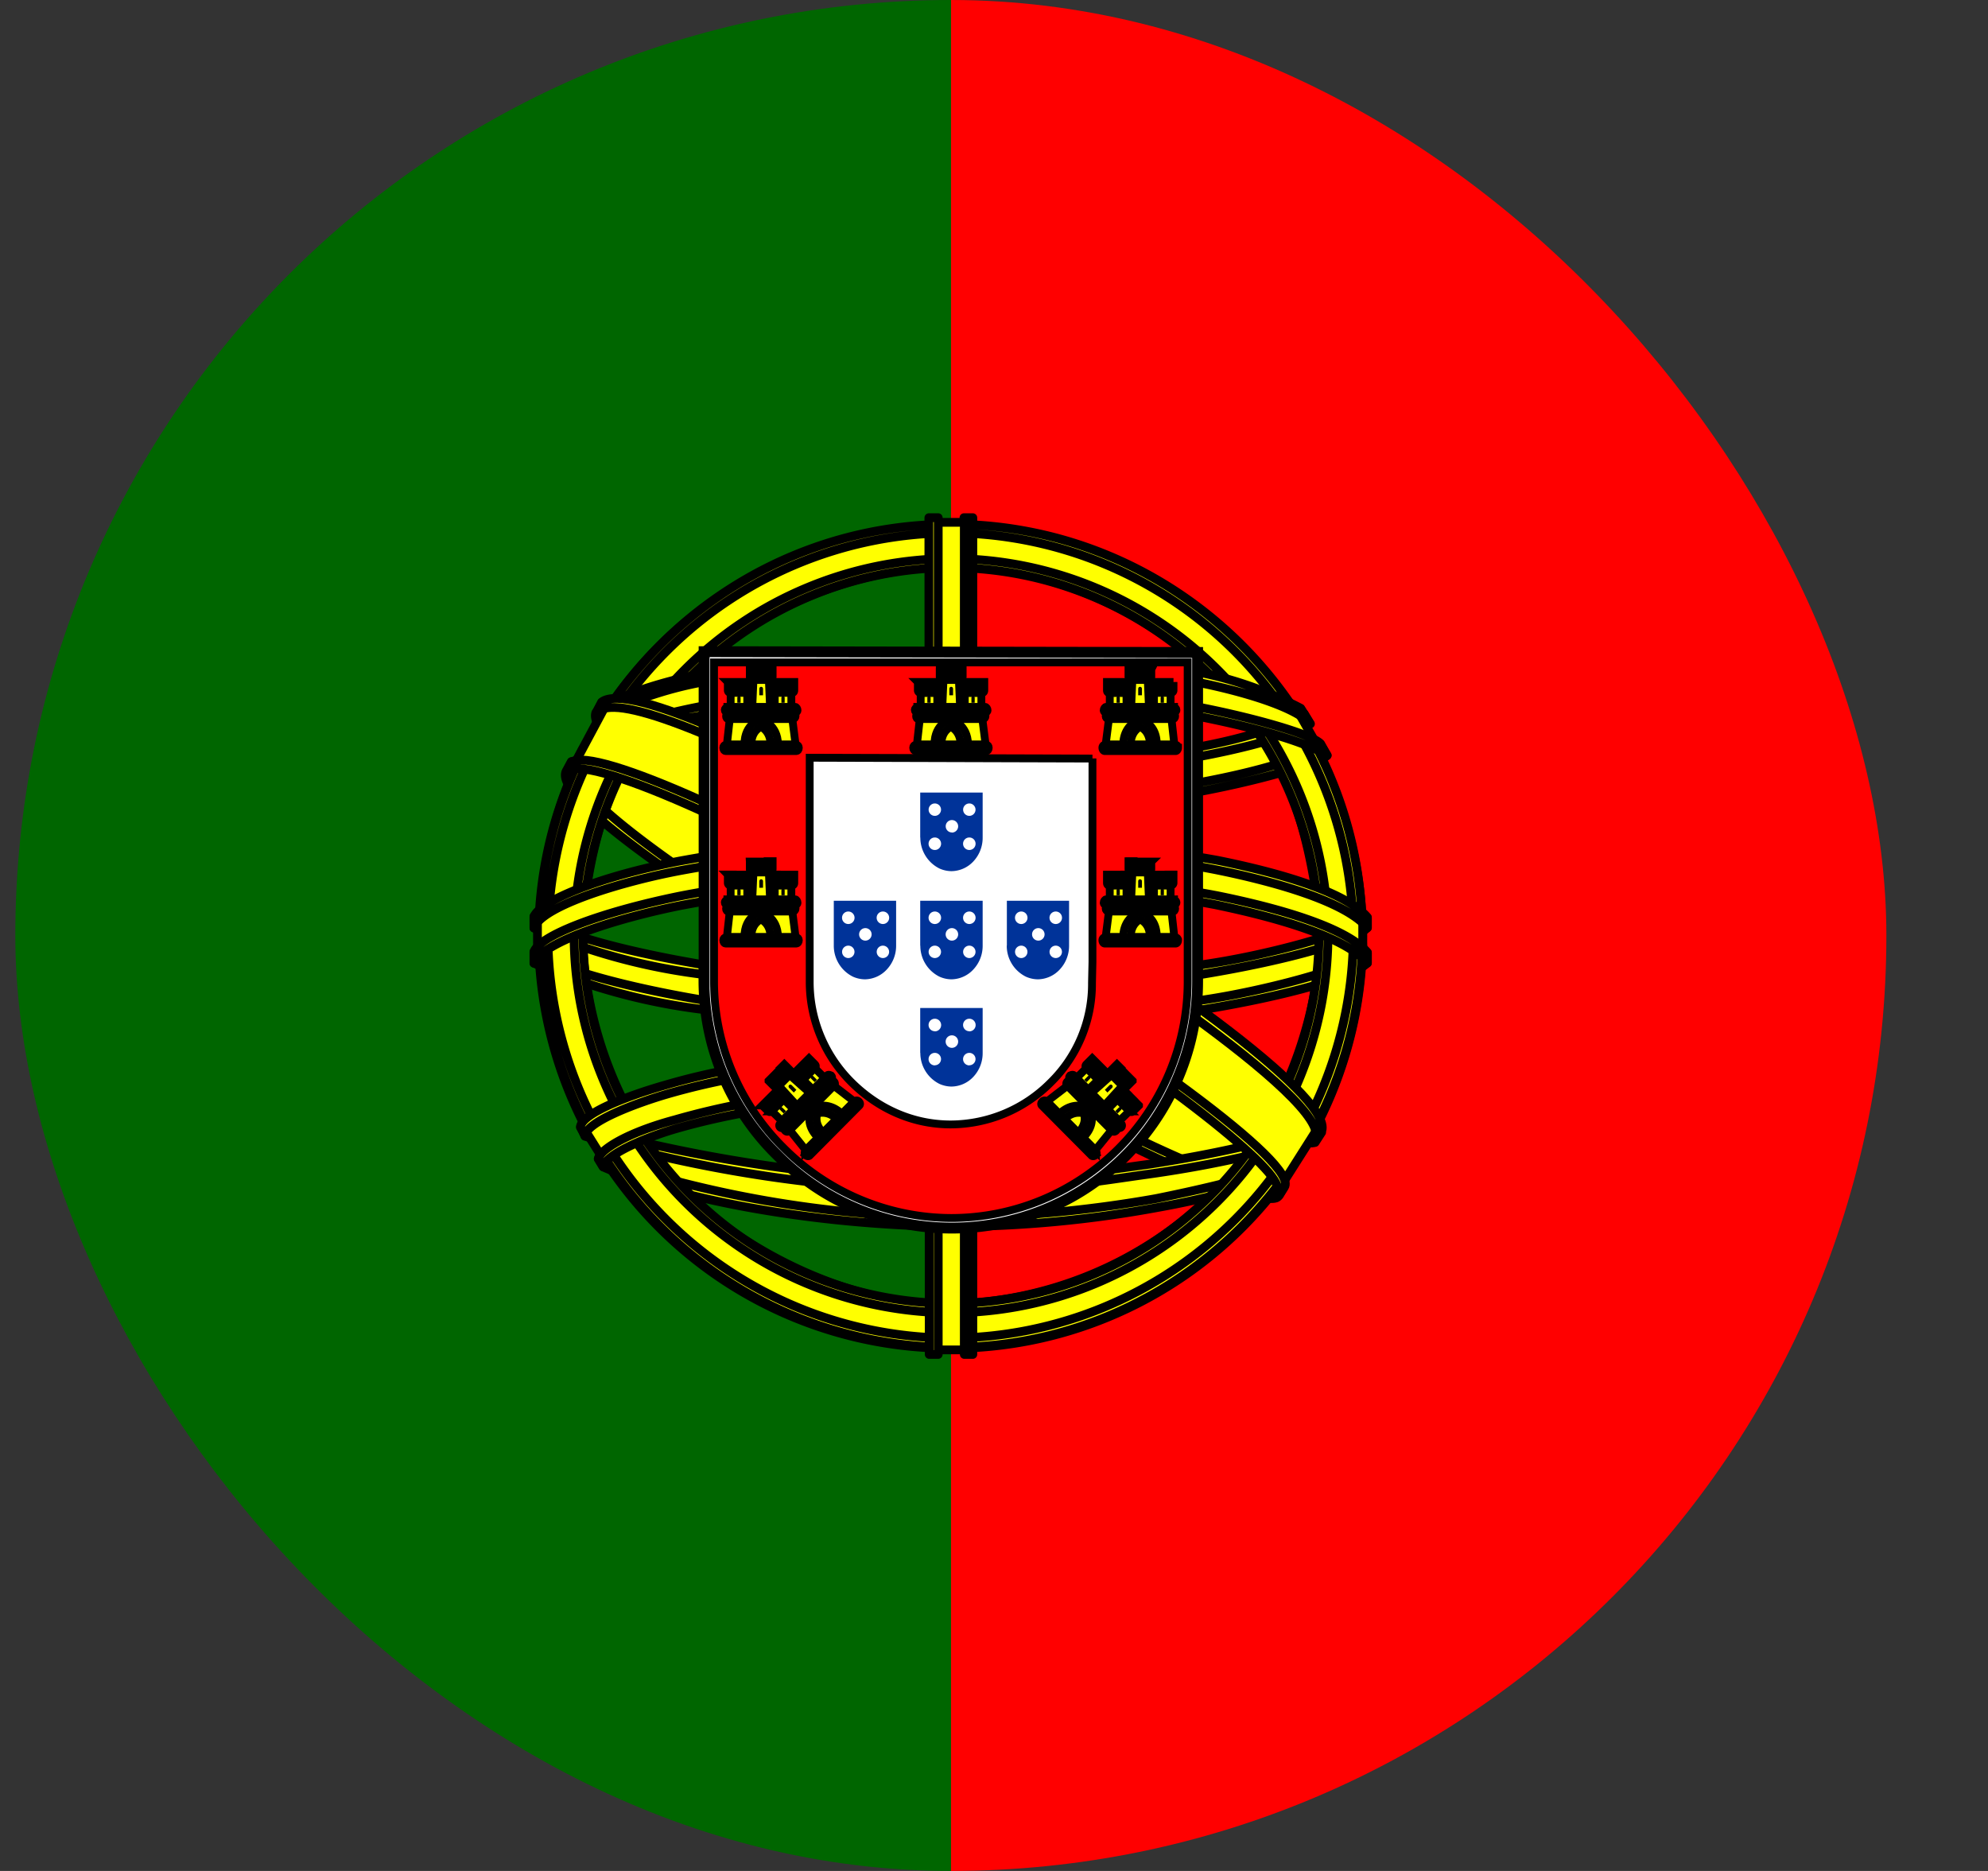 <svg xmlns="http://www.w3.org/2000/svg" width="17" height="16" fill="none"><rect width="100%" height="100%" fill="#333333" stroke="none"/><g clip-path="url(#a)"><path fill="red" d="M8.132 0h8.53v16h-8.53V0Z"/><path fill="#060" d="M-.4 0h8.532v16H-.4V0Z"/><path fill="#FF0" fill-rule="evenodd" stroke="#000" stroke-linecap="round" stroke-linejoin="round" stroke-width=".075" d="M10.916 10.207c-1.077-.034-6-3.107-6.033-3.6l.27-.45c.49.71 5.523 3.7 6.02 3.593l-.257.457Z" clip-rule="evenodd"/><path fill="#FF0" fill-rule="evenodd" stroke="#000" stroke-linecap="round" stroke-linejoin="round" stroke-width=".075" d="M5.096 6.093c-.097.26 1.287 1.114 2.947 2.127 1.663 1.01 3.096 1.633 3.2 1.547l.05-.094c-.02.034-.067.044-.144.02-.45-.13-1.62-.666-3.07-1.546-1.453-.88-2.713-1.69-2.91-2.034a.21.21 0 0 1-.02-.103h-.006l-.04.073-.007.01Zm5.843 4.127c-.017.033-.053.033-.117.027-.4-.044-1.62-.637-3.063-1.5-1.68-1.007-3.067-1.92-2.913-2.16l.04-.074.006.004C4.76 6.923 7.63 8.563 7.8 8.67c1.66 1.027 3.06 1.63 3.183 1.473l-.043.077Z" clip-rule="evenodd"/><path fill="#FF0" fill-rule="evenodd" stroke="#000" stroke-linecap="round" stroke-linejoin="round" stroke-width=".075" d="M8.14 6.907c1.073-.01 2.4-.147 3.166-.453l-.167-.267c-.45.25-1.783.417-3.01.44-1.446-.013-2.47-.15-2.983-.493l-.153.286c.94.4 1.906.484 3.146.487Z" clip-rule="evenodd"/><path fill="#FF0" fill-rule="evenodd" d="M11.35 6.46c-.027.044-.527.214-1.26.34a12.7 12.7 0 0 1-1.954.144 13.868 13.868 0 0 1-1.873-.12c-.77-.12-1.167-.287-1.317-.347l.037-.073c.423.166.823.266 1.29.34a13.718 13.718 0 0 0 3.803-.02c.75-.124 1.16-.28 1.22-.35l.053.086Zm-.147-.27c-.08.067-.487.21-1.2.324-.616.089-1.238.133-1.86.133-.734 0-1.337-.053-1.794-.12-.726-.093-1.113-.267-1.253-.313l.043-.074c.11.057.48.207 1.217.31.592.08 1.19.117 1.787.114a12.8 12.8 0 0 0 1.846-.134c.717-.1 1.104-.28 1.164-.326l.05.086ZM4.609 8.2c.66.357 2.13.534 3.52.547 1.267.003 2.914-.193 3.53-.52l-.016-.357c-.194.3-1.96.59-3.527.58-1.567-.013-3.023-.253-3.51-.566V8.2" clip-rule="evenodd"/><path stroke="#000" stroke-linecap="round" stroke-linejoin="round" stroke-width=".075" d="M4.61 8.2c.66.357 2.13.534 3.52.547 1.266.003 2.913-.193 3.53-.52l-.017-.357c-.194.3-1.96.59-3.527.58-1.567-.013-3.023-.253-3.51-.566V8.2m6.743-1.74c-.026.044-.526.214-1.26.34a12.7 12.7 0 0 1-1.953.144 13.868 13.868 0 0 1-1.873-.12c-.77-.12-1.167-.287-1.317-.347l.037-.073c.423.166.823.266 1.29.34a13.718 13.718 0 0 0 3.803-.02c.75-.124 1.16-.28 1.22-.35l.053.086Zm-.146-.27c-.08.067-.487.21-1.2.324-.616.089-1.238.133-1.86.133-.734 0-1.337-.053-1.794-.12-.726-.093-1.113-.267-1.253-.313l.043-.074c.11.057.48.207 1.217.31.592.08 1.19.117 1.787.114a12.8 12.8 0 0 0 1.846-.134c.717-.1 1.104-.28 1.164-.326l.05.086Z"/><path fill="#FF0" fill-rule="evenodd" d="M11.693 8.15v.083c-.094.114-.674.28-1.4.4-.722.104-1.451.153-2.18.147a13.333 13.333 0 0 1-2.067-.143 5.167 5.167 0 0 1-1.48-.4V8.14c.323.213 1.197.373 1.49.42.527.08 1.203.14 2.057.14.896 0 1.613-.063 2.166-.147.524-.076 1.267-.273 1.414-.403Zm0-.3v.083c-.094.11-.674.277-1.4.397-.722.105-1.451.155-2.18.15a13.8 13.8 0 0 1-2.067-.143 5.167 5.167 0 0 1-1.48-.4v-.1c.323.216 1.2.373 1.49.42.68.1 1.368.147 2.057.143.896 0 1.616-.067 2.166-.15.524-.073 1.267-.27 1.414-.4Zm-3.567 2.293c-1.52-.006-2.823-.413-3.1-.48l.2.314a8.327 8.327 0 0 0 2.913.476c1.157-.033 2.167-.123 2.877-.47l.207-.326c-.484.23-2.134.486-3.1.486" clip-rule="evenodd"/><path stroke="#000" stroke-linecap="round" stroke-linejoin="round" stroke-width=".075" d="M8.126 10.143c-1.52-.006-2.823-.413-3.1-.48l.2.314a8.327 8.327 0 0 0 2.913.476c1.157-.033 2.167-.123 2.877-.47l.207-.326c-.484.23-2.134.486-3.1.486m3.57-1.993v.083c-.094.114-.674.28-1.4.4-.722.104-1.451.153-2.18.147a13.333 13.333 0 0 1-2.067-.143 5.167 5.167 0 0 1-1.48-.4V8.14c.323.213 1.197.373 1.49.42.527.08 1.203.14 2.057.14.896 0 1.613-.063 2.166-.147.524-.076 1.267-.273 1.414-.403Zm0-.3v.083c-.094.11-.674.277-1.4.397-.722.105-1.451.155-2.18.15a13.8 13.8 0 0 1-2.067-.143 5.167 5.167 0 0 1-1.48-.4v-.1c.323.216 1.2.373 1.49.42.68.1 1.368.147 2.057.143.896 0 1.616-.067 2.166-.15.524-.073 1.267-.27 1.414-.4Z"/><path fill="#FF0" fill-rule="evenodd" stroke="#000" stroke-linecap="round" stroke-linejoin="round" stroke-width=".075" d="M11.096 9.91a4.56 4.56 0 0 1-.094.133 7.49 7.49 0 0 1-1.086.28c-.59.11-1.19.166-1.79.167-1.347-.02-2.45-.283-2.967-.51l-.043-.07.006-.013.07.03a9.55 9.55 0 0 0 2.94.483c.627 0 1.25-.07 1.754-.16.773-.156 1.087-.273 1.183-.326l.023-.014h.004Zm.177-.293-.067.117c-.18.066-.667.206-1.377.306-.467.064-.757.127-1.687.144a11.578 11.578 0 0 1-3.14-.467l-.036-.083a13 13 0 0 0 3.18.466c.85-.016 1.213-.08 1.676-.143.827-.127 1.244-.267 1.367-.303v-.007l.087-.033-.003.003Z" clip-rule="evenodd"/><path fill="#FF0" fill-rule="evenodd" stroke="#000" stroke-linecap="round" stroke-linejoin="round" stroke-width=".075" d="M11.293 7.92c.003 1-.51 1.9-.92 2.293a3.31 3.31 0 0 1-2.26.94c-1.01.017-1.96-.64-2.217-.93a3.366 3.366 0 0 1-.917-2.246c.06-1.094.49-1.854 1.11-2.377a3.32 3.32 0 0 1 2.14-.757 3.273 3.273 0 0 1 2.367 1.187c.417.507.6 1.057.697 1.89ZM8.119 4.5a3.533 3.533 0 0 1 3.534 3.507 3.523 3.523 0 1 1-7.047 0A3.512 3.512 0 0 1 8.119 4.5Z" clip-rule="evenodd"/><path fill="#FF0" fill-rule="evenodd" stroke="#000" stroke-linecap="round" stroke-linejoin="round" stroke-width=".075" d="M8.13 4.483c1.94 0 3.52 1.58 3.52 3.52s-1.58 3.52-3.517 3.52a3.527 3.527 0 0 1-3.52-3.52c0-1.94 1.58-3.52 3.52-3.52h-.004ZM4.685 8a3.458 3.458 0 0 0 3.443 3.443A3.458 3.458 0 0 0 11.573 8a3.458 3.458 0 0 0-3.444-3.443A3.458 3.458 0 0 0 4.686 8Z" clip-rule="evenodd"/><path fill="#FF0" fill-rule="evenodd" stroke="#000" stroke-linecap="round" stroke-linejoin="round" stroke-width=".075" d="M8.133 4.777A3.233 3.233 0 0 1 11.356 8a3.236 3.236 0 0 1-3.223 3.227A3.24 3.24 0 0 1 4.909 8a3.237 3.237 0 0 1 3.224-3.223ZM4.986 8a3.157 3.157 0 0 0 3.147 3.147A3.159 3.159 0 0 0 11.279 8a3.157 3.157 0 0 0-3.146-3.146A3.16 3.16 0 0 0 4.986 8Z" clip-rule="evenodd"/><path fill="#FF0" fill-rule="evenodd" stroke="#000" stroke-linecap="round" stroke-linejoin="round" stroke-width=".075" d="M8.276 4.467h-.303v7.077h.3l.003-7.077Z" clip-rule="evenodd"/><path fill="#FF0" fill-rule="evenodd" stroke="#000" stroke-linecap="round" stroke-linejoin="round" stroke-width=".075" d="M8.243 4.427h.076v7.156h-.073V4.427h-.003Zm-.3 0h.08v7.156h-.077l-.003-7.156Z" clip-rule="evenodd"/><path fill="#FF0" fill-rule="evenodd" stroke="#000" stroke-linecap="round" stroke-linejoin="round" stroke-width=".075" d="M11.653 8.14v-.26l-.214-.2-1.21-.32-1.74-.177-2.1.107-1.493.353-.3.224v.263l.763-.343 1.814-.284h1.743l1.28.14.887.214.57.283Z" clip-rule="evenodd"/><path fill="#FF0" fill-rule="evenodd" stroke="#000" stroke-linecap="round" stroke-linejoin="round" stroke-width=".075" d="M8.133 7.46c.83 0 1.633.077 2.276.2.66.134 1.124.3 1.284.484v.093c-.194-.233-.817-.4-1.3-.5-.634-.12-1.434-.2-2.264-.2-.87 0-1.683.087-2.31.207-.5.1-1.17.3-1.253.493V8.14c.043-.133.543-.333 1.243-.476.63-.124 1.444-.204 2.32-.204h.004Zm0-.303c.763-.002 1.525.065 2.276.2.66.133 1.124.3 1.284.487v.09c-.194-.23-.817-.4-1.3-.497-.634-.123-1.434-.2-2.264-.2a12.533 12.533 0 0 0-2.306.207c-.484.09-1.18.296-1.257.49V7.84c.047-.133.553-.343 1.243-.476a12.488 12.488 0 0 1 2.324-.207Zm-.02-1.54c1.31-.007 2.453.183 2.976.45l.19.333c-.453-.246-1.686-.5-3.163-.466-1.203.01-2.49.133-3.133.48l.226-.38c.53-.277 1.777-.417 2.904-.417Z" clip-rule="evenodd"/><path fill="#FF0" fill-rule="evenodd" d="M8.133 5.89a11.8 11.8 0 0 1 2.043.143c.533.1 1.043.247 1.117.327l.056.1c-.176-.113-.62-.243-1.186-.35-.567-.107-1.29-.143-2.034-.14-.843-.003-1.5.04-2.06.14a3.63 3.63 0 0 0-1.11.343l.057-.103c.2-.1.51-.223 1.037-.32.583-.107 1.246-.137 2.08-.14Zm0-.3c.713-.007 1.42.033 1.97.133.356.053.7.166 1.02.334l.083.133c-.14-.157-.667-.307-1.137-.387-.546-.096-1.223-.133-1.936-.14a12.033 12.033 0 0 0-1.984.147c-.343.048-.676.15-.986.303l.073-.11c.193-.1.507-.193.9-.27a11.9 11.9 0 0 1 1.997-.146v.003Zm1.746 3.877a9.214 9.214 0 0 0-1.75-.134c-2.183.027-2.886.45-2.973.577l-.167-.267c.56-.4 1.747-.626 3.154-.606.73.013 1.36.063 1.886.166l-.15.267" clip-rule="evenodd"/><path stroke="#000" stroke-linecap="round" stroke-linejoin="round" stroke-width=".075" d="M9.88 9.467a9.214 9.214 0 0 0-1.75-.134c-2.184.027-2.887.45-2.974.577l-.167-.267c.56-.4 1.747-.626 3.154-.606.73.013 1.36.063 1.886.166l-.15.267M8.133 5.89a11.8 11.8 0 0 1 2.043.143c.533.1 1.043.247 1.117.327l.056.1c-.176-.113-.62-.243-1.186-.35-.567-.107-1.29-.143-2.034-.14-.843-.003-1.5.04-2.06.14a3.63 3.63 0 0 0-1.11.343l.057-.103c.2-.1.51-.223 1.037-.32.583-.107 1.246-.137 2.08-.14Zm0-.3c.713-.007 1.42.033 1.97.133.356.053.7.166 1.02.334l.083.133c-.14-.157-.667-.307-1.137-.387-.546-.096-1.223-.133-1.936-.14a12.033 12.033 0 0 0-1.984.147c-.343.048-.676.15-.986.303l.073-.11c.193-.1.507-.193.9-.27a11.9 11.9 0 0 1 1.997-.146v.003Z"/><path fill="#FF0" fill-rule="evenodd" stroke="#000" stroke-linecap="round" stroke-linejoin="round" stroke-width=".075" d="M8.12 9.297c.606.01 1.2.033 1.776.14l-.04.073c-.533-.1-1.107-.133-1.733-.133-.81-.007-1.624.07-2.334.273-.223.063-.593.207-.633.327l-.04-.067c.013-.073.233-.22.653-.333.814-.234 1.574-.277 2.35-.28Zm.026-.307c.64 0 1.28.055 1.91.167l-.043.076a9.965 9.965 0 0 0-1.867-.163c-.807 0-1.663.06-2.443.287-.25.073-.687.233-.7.356l-.04-.073c.006-.113.383-.263.723-.36.783-.23 1.643-.287 2.46-.29Z" clip-rule="evenodd"/><path fill="#FF0" fill-rule="evenodd" stroke="#000" stroke-linecap="round" stroke-linejoin="round" stroke-width=".075" d="m11.246 9.683-.26.41-.757-.67-1.953-1.316-2.207-1.21-1.143-.39.243-.454.084-.043.71.177 2.346 1.21 1.354.853 1.136.817.464.533-.017.083Z" clip-rule="evenodd"/><path fill="#FF0" fill-rule="evenodd" stroke="#000" stroke-linecap="round" stroke-linejoin="round" stroke-width=".075" d="M4.886 6.517c.2-.134 1.673.52 3.22 1.453 1.537.933 3.01 1.987 2.877 2.183l-.044.07-.02.017c.003-.003.027-.033 0-.103-.067-.217-1.113-1.05-2.843-2.097-1.69-1.003-3.097-1.61-3.233-1.437l.043-.086Zm6.413 3.163c.127-.253-1.24-1.283-2.936-2.287-1.734-.983-2.987-1.563-3.217-1.39l-.047.097c0 .003 0-.007.014-.017.04-.033.11-.033.14-.033.393.007 1.516.523 3.093 1.427.693.4 2.92 1.833 2.91 2.233 0 .033.003.04-.01.06l.056-.087-.003-.003Z" clip-rule="evenodd"/><path fill="#fff" stroke="#000" stroke-width=".093" d="M6.02 8.392a2.087 2.087 0 0 0 .623 1.483 2.098 2.098 0 0 0 3.437-.674 2.1 2.1 0 0 0 .161-.805V5.58l-4.22-.007v2.82Z"/><path fill="red" stroke="#000" stroke-width=".067" d="M6.106 8.396a2.005 2.005 0 0 0 .597 1.422c.379.38.893.596 1.43.598a2.023 2.023 0 0 0 2.023-2.013V5.665h-4.05v2.731Zm3.236-1.91v1.74l-.004.18a1.18 1.18 0 0 1-.356.854 1.209 1.209 0 0 1-.853.356c-.334 0-.63-.143-.85-.363a1.209 1.209 0 0 1-.355-.853V6.48l2.418.007Z"/><path fill="#FF0" d="M6.362 6.38c.003-.196.142-.242.142-.242.004 0 .153.05.153.246l-.295-.004Z"/><path fill="#FF0" stroke="#000" stroke-width=".067" d="m6.241 6.142-.025.224h.15c0-.185.142-.214.142-.214.003 0 .142.04.145.214h.15l-.029-.228-.533.004Zm-.036.227h.605c.01 0 .021.011.021.025 0 .018-.01.029-.021.029h-.605c-.01 0-.02-.011-.02-.029 0-.014.01-.025.024-.025h-.004Z"/><path fill="#FF0" d="M6.426 6.366c0-.118.082-.15.082-.15s.081.036.081.15h-.163Zm-.206-.32h.58c.01 0 .02.014.02.028 0 .01-.01.021-.02.021h-.58c-.011 0-.022-.01-.022-.024 0-.011.01-.022.022-.022v-.003Zm.014.053h.547c.011 0 .022.01.022.025 0 .014-.011.025-.022.025h-.55c-.015 0-.022-.01-.022-.025 0-.014.007-.025.021-.025h.004Zm.178-.377h.042v.029h.032v-.029h.046v.032h.032V5.72h.043v.07c0 .015-.007.022-.018.022h-.156c-.01 0-.021-.007-.021-.018v-.07Zm.163.096.01.228h-.152l.01-.231h.132"/><path stroke="#000" stroke-width=".067" d="m6.575 5.818.01.228h-.152l.01-.231h.132m-.15.55c0-.117.083-.149.083-.149s.081.036.081.15h-.163Zm-.205-.32h.58c.01 0 .02.015.02.03 0 .01-.01.02-.02.02h-.58c-.011 0-.022-.01-.022-.024 0-.011.01-.022.022-.022v-.003Zm.014.054h.547c.011 0 .022.01.022.025 0 .014-.011.025-.022.025h-.55c-.015 0-.022-.01-.022-.025 0-.014.007-.025.021-.025h.004Zm.178-.377h.042v.029h.032v-.029h.046v.032h.032V5.72h.043v.07c0 .015-.007.022-.018.022h-.156c-.01 0-.021-.007-.021-.018v-.07Z"/><path fill="#FF0" stroke="#000" stroke-width=".067" d="M6.39 5.925v.12h-.142v-.12h.142ZM6.767 5.925v.12h-.142v-.12h.142ZM6.223 5.832h.043v.036h.032v-.036h.042v.036h.032v-.036h.043v.071c0 .015-.007.022-.018.022h-.153a.021.021 0 0 1-.02-.022v-.07ZM6.6 5.832h.043v.036h.032v-.036h.042v.036h.032v-.036h.043v.071c0 .015-.007.022-.018.022h-.153a.021.021 0 0 1-.02-.022v-.07Z"/><path fill="#000001" d="M6.493 5.89c0-.022.032-.022.032 0v.056h-.032V5.89ZM6.305 5.967c0-.02.028-.02.028 0v.043h-.028v-.043ZM6.682 5.967c0-.02.028-.02.028 0v.043h-.028v-.043Z"/><path fill="#FF0" d="M6.362 8.026c.003-.195.142-.242.142-.242.004 0 .153.05.153.246l-.295-.004Z"/><path fill="#FF0" stroke="#000" stroke-width=".067" d="m6.241 7.788-.025.224h.15c0-.185.142-.213.142-.213.003 0 .142.039.145.213h.15l-.029-.228-.533.004Zm-.036.228h.605c.01 0 .021.01.021.024 0 .018-.01.029-.021.029h-.605c-.01 0-.02-.01-.02-.029 0-.014.01-.024.024-.024h-.004Z"/><path fill="#FF0" d="M6.426 8.012c0-.117.082-.15.082-.15s.081.036.081.15h-.163Zm-.206-.32h.58c.01 0 .02.014.02.028 0 .011-.01.022-.02.022h-.58c-.011 0-.022-.011-.022-.025 0-.01.01-.022.022-.022v-.003Zm.014.053h.547c.011 0 .022.01.022.025 0 .014-.011.025-.022.025h-.55c-.015 0-.022-.01-.022-.025 0-.014.007-.025.021-.025h.004Zm.178-.377h.042v.029h.032v-.029h.046V7.4h.032v-.035h.043v.07c0 .015-.007.022-.018.022h-.156c-.01 0-.021-.007-.021-.018v-.07Zm.163.096.01.228h-.152l.01-.231h.132"/><path stroke="#000" stroke-width=".067" d="m6.575 7.464.01.228h-.152l.01-.231h.132m-.15.55c0-.116.083-.148.083-.148s.081.035.081.149h-.163Zm-.205-.32h.58c.01 0 .02.015.02.03 0 .01-.01.02-.02.02h-.58c-.011 0-.022-.01-.022-.024 0-.01.01-.022.022-.022v-.003Zm.014.054h.547c.011 0 .022.01.022.025 0 .014-.011.025-.022.025h-.55c-.015 0-.022-.01-.022-.025 0-.014.007-.025.021-.025h.004Zm.178-.377h.042v.029h.032v-.029h.046V7.4h.032v-.035h.043v.07c0 .015-.007.022-.018.022h-.156c-.01 0-.021-.007-.021-.018v-.07Z"/><path fill="#FF0" stroke="#000" stroke-width=".067" d="M6.39 7.571v.12h-.142v-.12h.142ZM6.767 7.571v.12h-.142v-.12h.142Z"/><path fill="#FF0" stroke="#000" stroke-width=".067" d="M6.223 7.479h.043v.035h.032V7.48h.042v.035h.032V7.48h.043v.07c0 .015-.007.022-.018.022h-.153a.021.021 0 0 1-.02-.021v-.071ZM6.6 7.479h.043v.035h.032V7.48h.042v.035h.032V7.48h.043v.07c0 .015-.007.022-.018.022h-.153a.021.021 0 0 1-.02-.021v-.071Z"/><path fill="#000001" d="M6.493 7.536c0-.022.032-.022.032 0v.056h-.032v-.056ZM6.305 7.614c0-.022.028-.022.028 0v.042h-.028v-.042ZM6.682 7.614c0-.022.028-.022.028 0v.042h-.028v-.042Z"/><path fill="#FF0" d="M7.004 9.742c-.137-.14-.072-.272-.072-.272.003-.002.143-.073.282.065l-.21.207Z"/><path fill="#FF0" stroke="#000" stroke-width=".067" d="m6.75 9.66.14.175.106-.106c-.131-.13-.051-.251-.051-.251.002-.003.128-.073.254.047l.105-.106-.182-.14-.373.38Zm.136.185.425-.429c.008-.007.023-.007.033.003.013.012.013.027.005.035l-.426.429c-.007.007-.022.007-.035-.005a.024.024 0 0 1 0-.035l-.002.002Z"/><path fill="#FF0" d="M7.038 9.686c-.083-.082-.048-.163-.048-.163s.083-.033.164.047l-.116.116Zm-.372-.079.408-.411c.008-.008.026-.005.036.005a.023.023 0 0 1 0 .03l-.409.411c-.007.008-.022.008-.032-.002a.023.023 0 0 1 0-.03l-.003-.003Zm.048.028.386-.389c.007-.007.022-.007.032.003.01.01.01.025.003.032l-.388.391c-.01.01-.023.008-.033-.002-.01-.01-.013-.023-.003-.033l.003-.002Zm-.142-.392.03-.03.02.02.023-.023-.02-.02.032-.033.023.023.022-.023-.025-.025.03-.03.05.05c.01.01.01.02.003.027l-.11.111c-.008.008-.02.01-.028.003l-.05-.05Zm.183-.048.17.152-.109.109-.156-.17.093-.094"/><path stroke="#000" stroke-width=".067" d="m6.755 9.195.17.152-.109.109-.156-.17.093-.094m.285.494c-.083-.082-.048-.163-.048-.163s.083-.033.164.047l-.116.116Zm-.372-.079.408-.411c.008-.008.026-.005.036.005a.023.023 0 0 1 0 .03l-.409.411c-.007.008-.022.008-.032-.002a.023.023 0 0 1 0-.03l-.003-.003Zm.048.028.386-.389c.007-.007.022-.007.032.003.01.01.01.025.003.032l-.388.391c-.01.01-.023.008-.033-.002-.01-.01-.013-.023-.003-.033l.003-.002Zm-.142-.392.03-.03.02.02.023-.023-.02-.02.032-.033.023.023.022-.023-.025-.025.03-.03.05.05c.01.01.01.02.003.027l-.11.111c-.008.008-.02.01-.028.003l-.05-.05Z"/><path fill="#FF0" stroke="#000" stroke-width=".067" d="m6.7 9.4.086.086-.1.1-.086-.084.1-.101ZM6.966 9.133l.086.086-.1.1-.086-.085.1-.1Z"/><path fill="#FF0" stroke="#000" stroke-width=".067" d="m6.517 9.454.03-.03.026.025.022-.023-.025-.025.03-.03.025.025.023-.023-.025-.025.03-.03.05.05c.01.01.01.02.003.028l-.108.108a.021.021 0 0 1-.03 0l-.05-.05ZM6.783 9.187l.03-.03.025.025.023-.023-.026-.025.03-.03.026.025.022-.023-.025-.025.03-.03.05.05c.01.01.01.02.003.027l-.108.109a.021.021 0 0 1-.03 0l-.05-.05Z"/><path fill="#000001" d="M6.748 9.303c-.015-.016.007-.038.022-.023l.04.04-.022.023-.04-.04ZM6.67 9.492c-.014-.016.006-.036.02-.02l.031.03-.02.02-.03-.03ZM6.936 9.224c-.015-.015.005-.035.02-.02l.03.03-.02.02-.03-.03Z"/><path fill="#FF0" d="M7.987 6.38c.003-.196.142-.242.142-.242.003 0 .153.05.153.246l-.295-.004Z"/><path fill="#FF0" stroke="#000" stroke-width=".067" d="m7.866 6.142-.025.224h.15c0-.185.141-.214.141-.214.004 0 .143.04.146.214h.15l-.029-.228-.533.004Zm-.036.227h.605c.01 0 .02.011.02.025 0 .018-.01.029-.02.029H7.83c-.01 0-.021-.011-.021-.029 0-.014.01-.025.025-.025H7.83Z"/><path fill="#FF0" d="M8.05 6.366c0-.118.082-.15.082-.15s.082.036.082.15h-.163Zm-.206-.32h.58c.01 0 .021.014.021.028 0 .01-.01.021-.021.021h-.58c-.01 0-.021-.01-.021-.024 0-.011.01-.022.021-.022v-.003Zm.015.053h.547c.01 0 .021.01.021.025 0 .014-.01.025-.02.025h-.552c-.014 0-.021-.01-.021-.025 0-.014.007-.025.021-.025h.004Zm.177-.377h.043v.029h.032v-.029h.046v.032h.032V5.72h.043v.07c0 .015-.007.022-.018.022h-.156c-.011 0-.022-.007-.022-.018v-.07Zm.164.096.01.228h-.152l.01-.231H8.2"/><path stroke="#000" stroke-width=".067" d="m8.2 5.818.01.228h-.152l.01-.231H8.2m-.15.55c0-.117.082-.149.082-.149s.082.036.082.15h-.163Zm-.206-.32h.58c.01 0 .021.015.021.03 0 .01-.01.02-.021.02h-.58c-.01 0-.021-.01-.021-.024 0-.011.01-.022.021-.022v-.003Zm.015.054h.547c.01 0 .021.01.021.025 0 .014-.01.025-.02.025h-.552c-.014 0-.021-.01-.021-.025 0-.014.007-.025.021-.025h.004Zm.177-.377h.043v.029h.032v-.029h.046v.032h.032V5.72h.043v.07c0 .015-.007.022-.018.022h-.156c-.011 0-.022-.007-.022-.018v-.07Z"/><path fill="#FF0" stroke="#000" stroke-width=".067" d="M8.015 5.925v.12h-.142v-.12h.142ZM8.392 5.925v.12H8.25v-.12h.142Z"/><path fill="#FF0" stroke="#000" stroke-width=".067" d="M7.848 5.832h.043v.036h.032v-.036h.042v.036h.032v-.036h.043v.071c0 .015-.007.022-.018.022H7.87a.021.021 0 0 1-.021-.022v-.07ZM8.225 5.832h.043v.036H8.3v-.036h.042v.036h.032v-.036h.043v.071c0 .015-.007.022-.018.022h-.153a.021.021 0 0 1-.021-.022v-.07Z"/><path fill="#000001" d="M8.118 5.89c0-.022.032-.022.032 0v.056h-.032V5.89ZM7.93 5.967c0-.02.028-.02.028 0v.043H7.93v-.043ZM8.307 5.967c0-.02.028-.02.028 0v.043h-.028v-.043Z"/><path fill="#FF0" d="M9.896 6.38c-.003-.196-.142-.242-.142-.242-.004 0-.153.05-.153.246l.295-.004Z"/><path fill="#FF0" stroke="#000" stroke-width=".067" d="m10.017 6.142.025.224h-.15c0-.185-.142-.214-.142-.214-.003 0-.142.04-.145.214h-.15l.029-.228.533.004Zm.036.227h-.605c-.01 0-.021.011-.021.025 0 .018.01.029.021.029h.605c.01 0 .021-.011.021-.029a.024.024 0 0 0-.025-.025h.004Z"/><path fill="#FF0" d="M9.832 6.366c0-.118-.082-.15-.082-.15s-.081.036-.081.15h.163Zm.207-.32h-.58c-.01 0-.021.014-.021.028 0 .01.01.021.02.021h.58c.011 0 .022-.01.022-.024 0-.011-.01-.022-.021-.022v-.003Zm-.015.053h-.547c-.011 0-.022.01-.022.025 0 .014.011.025.022.025h.55c.015 0 .022-.01.022-.025 0-.014-.007-.025-.021-.025h-.004Zm-.178-.377h-.042v.029h-.032v-.029h-.046v.032h-.032V5.72H9.65v.07c0 .015.007.022.018.022h.156c.01 0 .021-.007.021-.018v-.07Zm-.163.096-.01.228h.152l-.01-.231h-.132"/><path stroke="#000" stroke-width=".067" d="m9.683 5.818-.01.228h.152l-.01-.231h-.132m.15.55c0-.117-.083-.149-.083-.149s-.081.036-.081.15h.163Zm.206-.32h-.58c-.01 0-.021.015-.021.03 0 .01.01.02.02.02h.58c.011 0 .022-.01.022-.024 0-.011-.01-.022-.021-.022v-.003Zm-.015.054h-.547c-.011 0-.022.01-.022.025 0 .014.011.025.022.025h.55c.015 0 .022-.01.022-.025 0-.014-.007-.025-.021-.025h-.004Zm-.178-.377h-.042v.029h-.032v-.029h-.046v.032h-.032V5.72H9.65v.07c0 .015.007.022.018.022h.156c.01 0 .021-.007.021-.018v-.07Z"/><path fill="#FF0" stroke="#000" stroke-width=".067" d="M9.868 5.925v.12h.142v-.12h-.142ZM9.49 5.925v.12h.143v-.12h-.142ZM10.035 5.832h-.043v.036H9.96v-.036h-.042v.036h-.032v-.036h-.043v.071c0 .015.007.022.018.022h.153a.021.021 0 0 0 .021-.021v-.072Z"/><path fill="#FF0" stroke="#000" stroke-width=".067" d="M9.658 5.832h-.043v.036h-.032v-.036h-.042v.036h-.032v-.036h-.043v.071c0 .015.007.022.018.022h.153a.021.021 0 0 0 .021-.022v-.07Z"/><path fill="#000001" d="M9.765 5.89c0-.022-.032-.022-.032 0v.056h.032V5.89ZM9.953 5.967c0-.02-.028-.02-.028 0v.043h.028v-.043ZM9.576 5.967c0-.02-.028-.02-.028 0v.043h.028v-.043Z"/><path fill="#FF0" d="M9.896 8.026c-.003-.195-.142-.242-.142-.242-.004 0-.153.05-.153.246l.295-.004Z"/><path fill="#FF0" stroke="#000" stroke-width=".067" d="m10.017 7.788.025.224h-.15c0-.185-.142-.213-.142-.213-.003 0-.142.039-.145.213h-.15l.029-.228.533.004Zm.036.228h-.605c-.01 0-.021.01-.021.024 0 .018.01.029.021.029h.605c.01 0 .021-.01.021-.029a.024.024 0 0 0-.025-.024h.004Z"/><path fill="#FF0" d="M9.832 8.012c0-.117-.082-.15-.082-.15s-.081.036-.081.15h.163Zm.207-.32h-.58c-.01 0-.021.014-.021.028 0 .011.01.022.02.022h.58c.011 0 .022-.011.022-.025 0-.01-.01-.022-.021-.022v-.003Zm-.015.053h-.547c-.011 0-.022.01-.022.025 0 .014.011.025.022.025h.55c.015 0 .022-.01.022-.025 0-.014-.007-.025-.021-.025h-.004Zm-.178-.377h-.042v.029h-.032v-.029h-.046V7.4h-.032v-.035H9.65v.07c0 .015.007.022.018.022h.156c.01 0 .021-.007.021-.018v-.07Zm-.163.096-.01.228h.152l-.01-.231h-.132"/><path stroke="#000" stroke-width=".067" d="m9.683 7.464-.01.228h.152l-.01-.231h-.132m.15.55c0-.116-.083-.148-.083-.148s-.081.035-.081.149h.163Zm.206-.32h-.58c-.01 0-.021.015-.021.03 0 .01.01.02.02.02h.58c.011 0 .022-.01.022-.024 0-.01-.01-.022-.021-.022v-.003Zm-.015.054h-.547c-.011 0-.022.01-.022.025 0 .014.011.025.022.025h.55c.015 0 .022-.01.022-.025 0-.014-.007-.025-.021-.025h-.004Zm-.178-.377h-.042v.029h-.032v-.029h-.046V7.4h-.032v-.035H9.65v.07c0 .015.007.022.018.022h.156c.01 0 .021-.007.021-.018v-.07Z"/><path fill="#FF0" stroke="#000" stroke-width=".067" d="M9.868 7.571v.12h.142v-.12h-.142ZM9.49 7.571v.12h.143v-.12h-.142Z"/><path fill="#FF0" stroke="#000" stroke-width=".067" d="M10.035 7.479h-.043v.035H9.96V7.48h-.042v.035h-.032V7.48h-.043v.07c0 .015.007.022.018.022h.153a.021.021 0 0 0 .021-.021v-.071ZM9.658 7.479h-.043v.035h-.032V7.48h-.042v.035h-.032V7.48h-.043v.07c0 .015.007.022.018.022h.153a.021.021 0 0 0 .021-.021v-.071Z"/><path fill="#000001" d="M9.765 7.536c0-.022-.032-.022-.032 0v.056h.032v-.056ZM9.953 7.614c0-.022-.028-.022-.028 0v.042h.028v-.042ZM9.576 7.614c0-.022-.028-.022-.028 0v.042h.028v-.042Z"/><path fill="#FF0" d="M9.254 9.742c.137-.14.072-.272.072-.272-.003-.002-.143-.073-.282.065l.21.207Z"/><path fill="#FF0" stroke="#000" stroke-width=".067" d="m9.509 9.66-.142.175-.105-.106c.131-.13.051-.251.051-.251-.002-.003-.128-.073-.254.047l-.105-.106.182-.14.373.38Zm-.137.185-.425-.429c-.008-.007-.023-.007-.033.003-.013.012-.013.027-.005.035l.426.429c.007.007.022.007.035-.005a.024.024 0 0 0 0-.035l.002.002Z"/><path fill="#FF0" d="M9.22 9.686c.083-.082.048-.163.048-.163s-.083-.033-.164.047l.116.116Zm.372-.079-.408-.411c-.008-.008-.026-.005-.036.005a.023.023 0 0 0 0 .03l.409.411c.007.008.022.008.032-.002a.023.023 0 0 0 0-.03l.003-.003Zm-.048.028-.386-.389c-.007-.007-.022-.007-.032.003-.01.01-.01.025-.003.032l.388.391c.01.01.023.008.033-.002.01-.01.013-.023.003-.033l-.003-.002Zm.142-.392-.03-.03-.02.02-.023-.023.02-.02-.032-.033-.023.023-.022-.023.025-.025-.03-.03-.05.05c-.01.01-.01.02-.003.027l.11.111c.008.008.02.01.028.003l.05-.05Zm-.183-.048-.17.152.109.109.156-.17-.093-.094"/><path stroke="#000" stroke-width=".067" d="m9.503 9.195-.17.152.109.109.156-.17-.093-.094m-.285.494c.083-.082.048-.163.048-.163s-.083-.033-.164.047l.116.116Zm.372-.079-.408-.411c-.008-.008-.026-.005-.036.005a.023.023 0 0 0 0 .03l.409.411c.007.008.022.008.032-.002a.023.023 0 0 0 0-.03l.003-.003Zm-.048.028-.386-.389c-.007-.007-.022-.007-.032.003-.01.01-.01.025-.003.032l.388.391c.01.01.023.008.033-.002.01-.01.013-.023.003-.033l-.003-.002Zm.142-.392-.03-.03-.02.02-.023-.023.02-.02-.032-.033-.023.023-.022-.023.025-.025-.03-.03-.05.05c-.01.01-.01.02-.003.027l.11.111c.008.008.02.01.028.003l.05-.05Z"/><path fill="#FF0" stroke="#000" stroke-width=".067" d="m9.557 9.4-.085.086.1.1.086-.084-.1-.101ZM9.292 9.133l-.086.086.1.1.086-.085-.1-.1Z"/><path fill="#FF0" stroke="#000" stroke-width=".067" d="m9.74 9.454-.03-.03-.025.025-.022-.023.025-.025-.03-.03-.025.025-.023-.023.026-.025-.03-.03-.051.05c-.01.01-.01.02-.003.028l.108.108a.021.021 0 0 0 .03 0l.05-.05ZM9.475 9.187l-.03-.03-.025.025-.022-.023.025-.025-.03-.03-.026.025-.022-.023.025-.025-.03-.03-.05.05c-.01.01-.01.02-.003.027l.108.109a.021.021 0 0 0 .03 0l.05-.05Z"/><path fill="#000001" d="M9.51 9.303c.015-.016-.007-.038-.022-.023l-.04.04.022.023.04-.04ZM9.587 9.492c.015-.016-.005-.036-.02-.02l-.03.03.02.02.03-.03ZM9.322 9.224c.015-.015-.005-.035-.02-.02l-.03.03.02.02.03-.03Z"/><path fill="#039" d="M7.87 8.087a.295.295 0 0 0 .163.265.256.256 0 0 0 .103.023.26.26 0 0 0 .189-.086.295.295 0 0 0 .078-.202v-.384h-.534v.384Z"/><path fill="#fff" d="M7.994 7.902a.053.053 0 1 0 0-.107.053.053 0 0 0 0 .107ZM8.289 7.902a.053.053 0 1 0 0-.107.053.053 0 0 0 0 .107ZM8.14 8.044a.053.053 0 1 0 0-.107.053.053 0 0 0 0 .107ZM7.994 8.193a.053.053 0 1 0 0-.106.053.053 0 0 0 0 .106ZM8.289 8.193a.053.053 0 1 0 0-.106.053.053 0 0 0 0 .106Z"/><path fill="#039" d="M7.87 7.162a.295.295 0 0 0 .163.265.256.256 0 0 0 .103.023.26.26 0 0 0 .189-.085.295.295 0 0 0 .078-.203v-.384h-.534v.384Z"/><path fill="#fff" d="M7.994 6.977a.053.053 0 1 0 0-.106.053.053 0 0 0 0 .106ZM8.289 6.977a.053.053 0 1 0 0-.106.053.053 0 0 0 0 .106ZM8.14 7.12a.053.053 0 1 0 0-.107.053.053 0 0 0 0 .106ZM7.994 7.269a.053.053 0 1 0 0-.107.053.053 0 0 0 0 .107ZM8.289 7.269a.053.053 0 1 0 0-.107.053.053 0 0 0 0 .107Z"/><path fill="#039" d="M7.13 8.087a.295.295 0 0 0 .163.265.256.256 0 0 0 .104.023.26.26 0 0 0 .188-.086.295.295 0 0 0 .078-.202v-.384H7.13v.384Z"/><path fill="#fff" d="M7.254 7.902a.053.053 0 1 0 0-.107.053.053 0 0 0 0 .107ZM7.55 7.902a.053.053 0 1 0 0-.107.053.053 0 0 0 0 .107ZM7.4 8.044a.053.053 0 1 0 0-.107.053.053 0 0 0 0 .107ZM7.254 8.193a.053.053 0 1 0 0-.106.053.053 0 0 0 0 .106ZM7.55 8.193a.053.053 0 1 0 0-.106.053.053 0 0 0 0 .106Z"/><path fill="#039" d="M8.609 8.087a.295.295 0 0 0 .163.265.256.256 0 0 0 .104.023.26.26 0 0 0 .188-.086.295.295 0 0 0 .078-.202v-.384H8.61v.384Z"/><path fill="#fff" d="M8.733 7.902a.053.053 0 1 0 0-.107.053.053 0 0 0 0 .107ZM9.028 7.902a.053.053 0 1 0 0-.107.053.053 0 0 0 0 .107ZM8.879 8.044a.053.053 0 1 0 0-.107.053.053 0 0 0 0 .107ZM8.733 8.193a.053.053 0 1 0 0-.106.053.053 0 0 0 0 .106ZM9.028 8.193a.053.053 0 1 0 0-.106.053.053 0 0 0 0 .106Z"/><path fill="#039" d="M7.87 9.004a.295.295 0 0 0 .163.265.256.256 0 0 0 .103.023.26.26 0 0 0 .189-.085.295.295 0 0 0 .078-.203V8.62h-.534v.384Z"/><path fill="#fff" d="M7.994 8.82a.053.053 0 1 0 0-.108.053.053 0 0 0 0 .107ZM8.289 8.82a.053.053 0 1 0 0-.108.053.053 0 0 0 0 .107ZM8.14 8.961a.053.053 0 1 0 0-.107.053.053 0 0 0 0 .107ZM7.994 9.11a.053.053 0 1 0 0-.106.053.053 0 0 0 0 .107ZM8.289 9.11a.053.053 0 1 0 0-.106.053.053 0 0 0 0 .107Z"/></g><defs><clipPath id="a"><rect width="16" height="16" x=".131" fill="#fff" rx="8"/></clipPath></defs></svg>